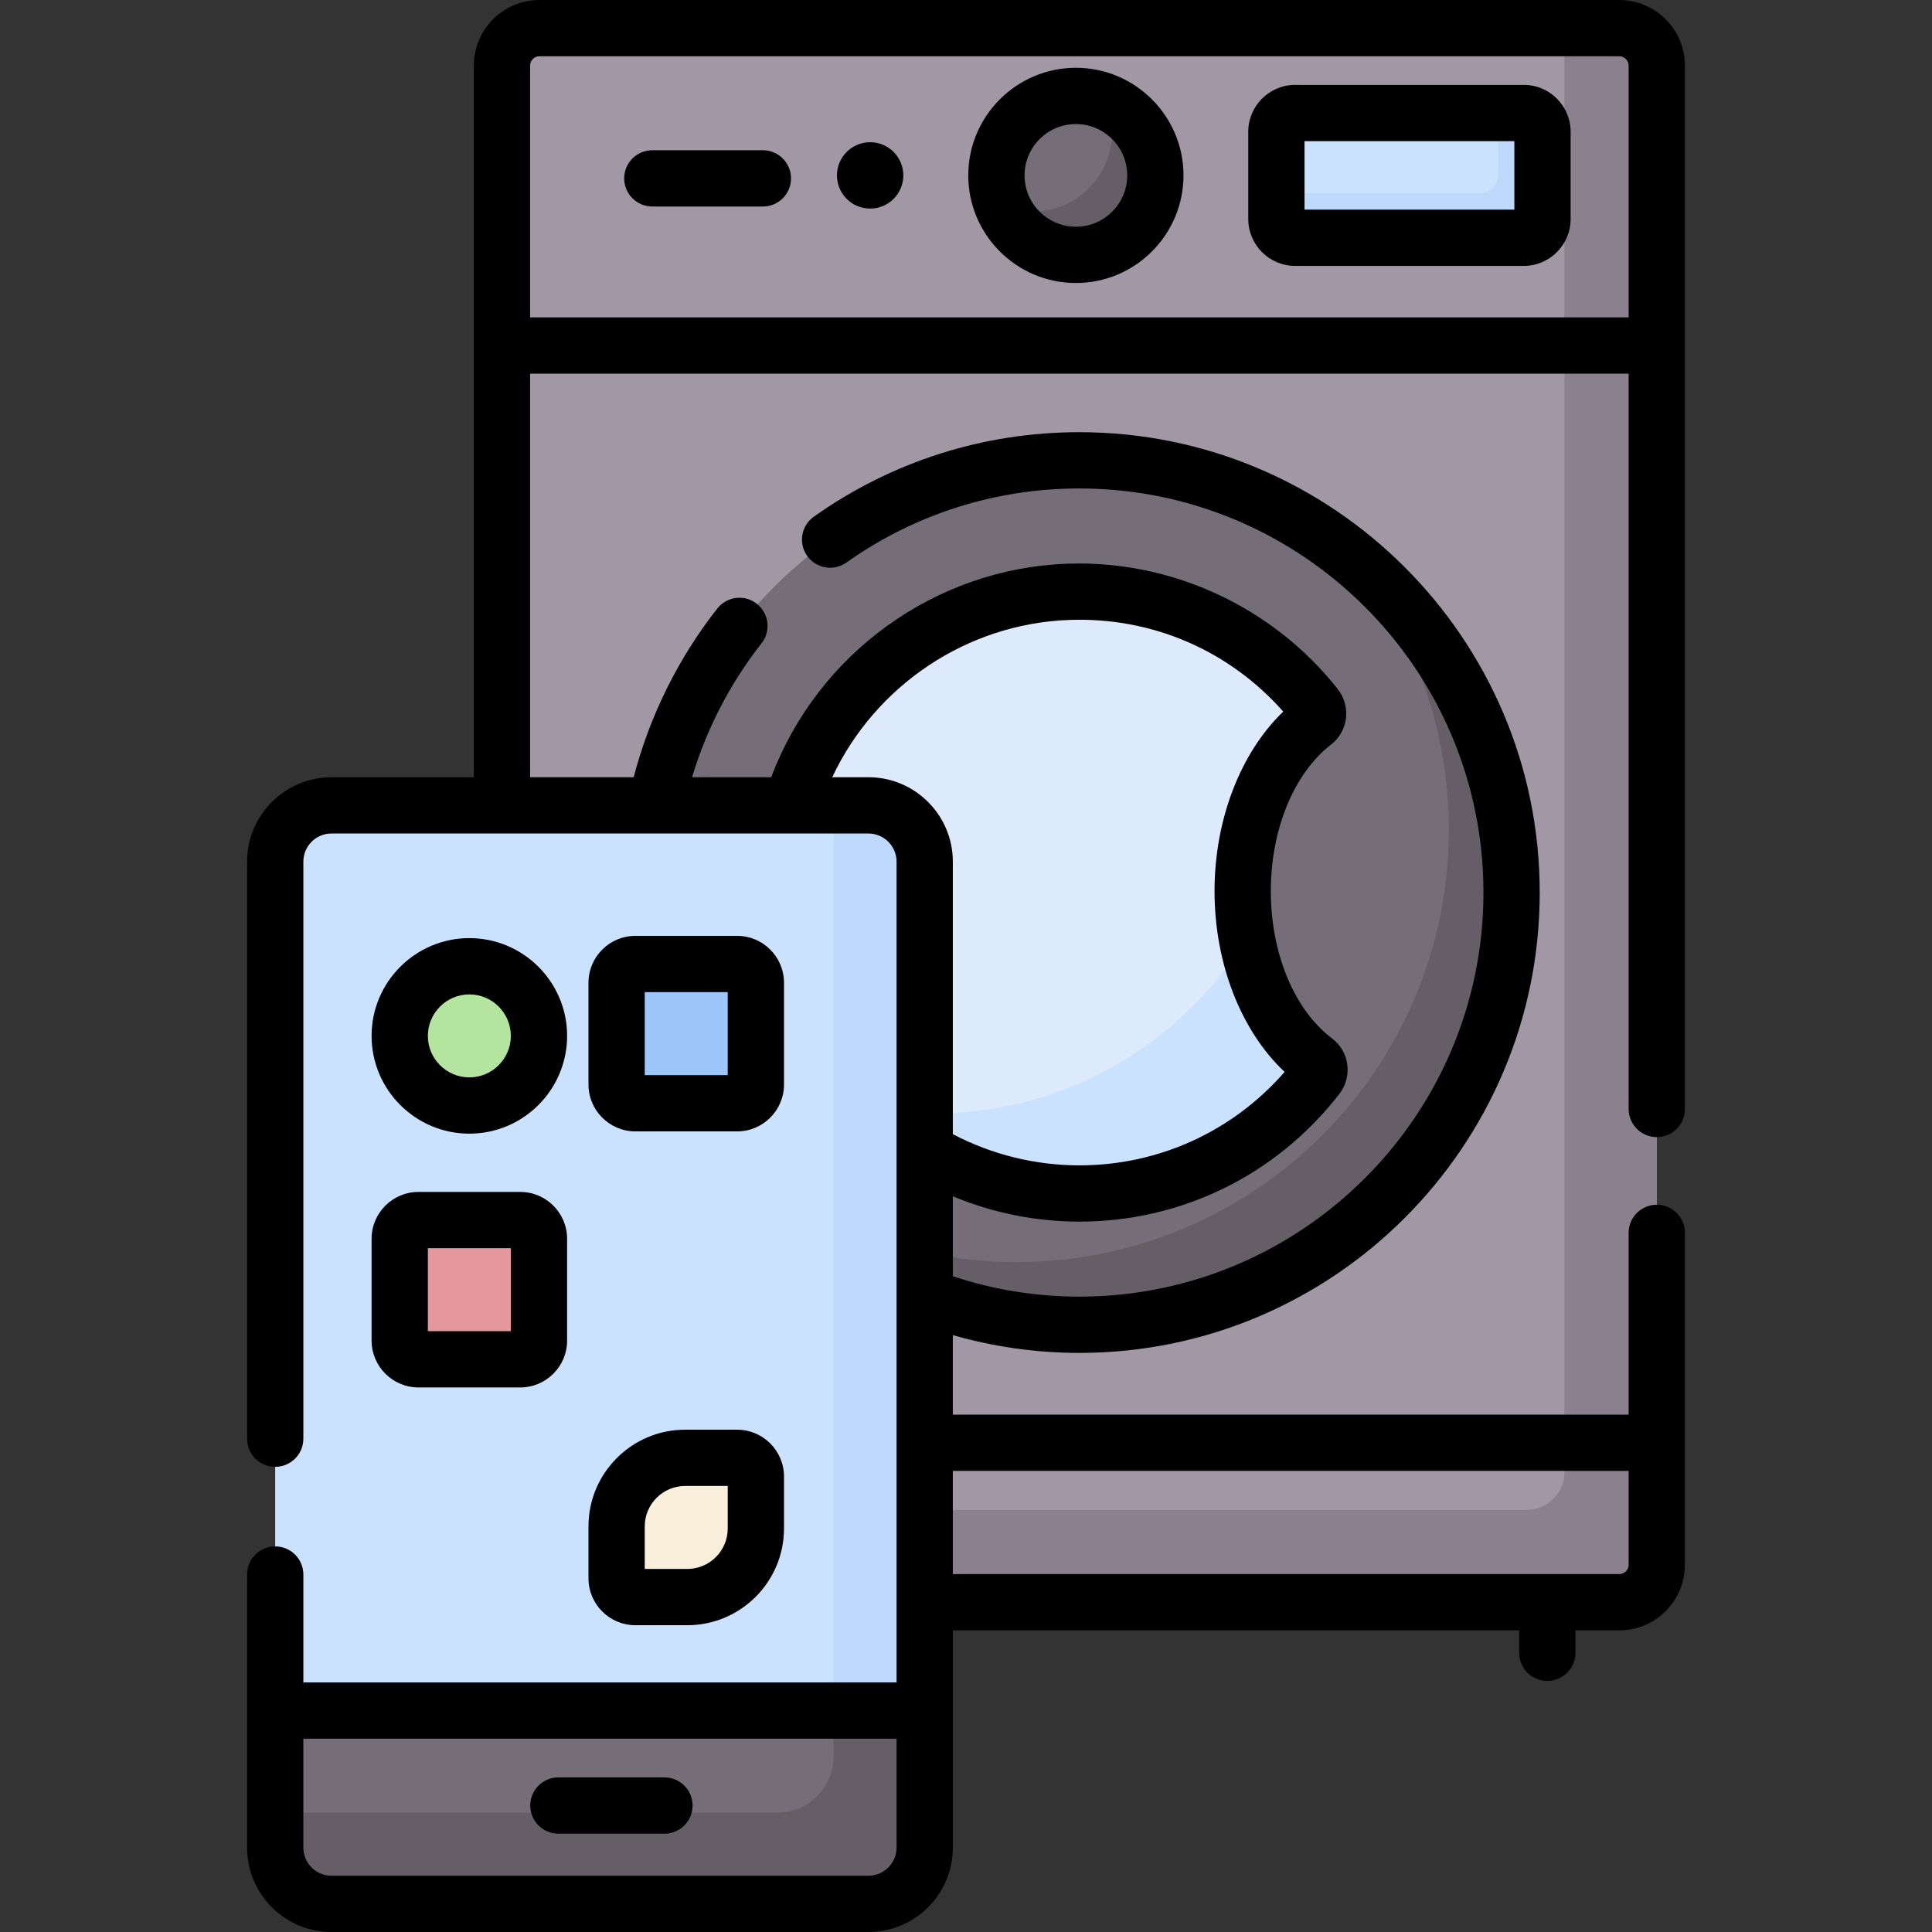 <svg id="Capa_1" enable-background="new 0 0 512 512" height="512" viewBox="0 0 512 512" width="512" xmlns="http://www.w3.org/2000/svg"><rect x="0" y="0" width="512" height="512" fill="#333333" stroke="none"/><g><g><path d="m429.062 424.604h-286.038c-5.523 0-10-4.477-10-10v-397.148c0-5.523 4.477-10 10-10h286.038c5.523 0 10 4.477 10 10v397.147c0 5.523-4.477 10.001-10 10.001z" fill="#a298a5"/></g><path d="m429.062 7.456h-14.469v382.679c0 5.523-4.477 10-10 10h-271.569v14.469c0 5.523 4.477 10 10 10h286.038c5.523 0 10-4.477 10-10v-397.148c0-5.523-4.477-10-10-10z" fill="#8b818e"/><g><circle cx="286.043" cy="236.536" fill="#ddeafb" r="97.147"/></g><g><path d="m332.673 151.295c7.588 13.842 11.906 29.731 11.906 46.63 0 53.653-43.494 97.146-97.147 97.146-16.899 0-32.788-4.318-46.63-11.906 16.503 30.104 48.487 50.516 85.24 50.516 53.653 0 97.147-43.494 97.147-97.147 0-36.752-20.412-68.735-50.516-85.239z" fill="#cbe2ff"/></g><g><path d="m286.043 121.992c-63.159 0-114.543 51.384-114.543 114.543s51.384 114.543 114.543 114.543 114.543-51.384 114.543-114.543-51.384-114.543-114.543-114.543zm0 194.293c-45.412 0-82.081-38.153-79.634-84.089 2.183-40.999 35.764-73.929 76.797-75.362 26.519-.926 50.297 11.183 65.455 30.396 1.016 1.288.822 3.179-.476 4.183-11.245 8.702-18.865 25.469-18.865 44.738 0 19.465 7.775 36.377 19.209 45 1.315.992 1.526 2.889.516 4.19-14.601 18.809-37.404 30.944-63.002 30.944z" fill="#756e78"/></g><g><g><path d="m358.258 147.695c16.059 19.719 25.703 44.861 25.703 72.215 0 63.159-51.384 114.543-114.543 114.543-27.354 0-52.496-9.644-72.215-25.703 21.02 25.811 53.036 42.329 88.841 42.329 63.159 0 114.543-51.384 114.543-114.543-.001-35.805-16.518-67.821-42.329-88.841z" fill="#665e66"/></g></g><g><path d="m403.778 63.012h-60.521c-2.761 0-5-2.239-5-5v-23.061c0-2.761 2.239-5 5-5h60.521c2.761 0 5 2.239 5 5v23.061c0 2.762-2.239 5-5 5z" fill="#cbe2ff"/></g><g><path d="m403.807 29.951h-6.782v16.338c0 2.745-2.225 4.97-4.97 4.97h-53.798v6.782c0 2.745 2.225 4.97 4.97 4.97h60.58c2.745 0 4.97-2.225 4.97-4.97v-23.12c.001-2.744-2.225-4.97-4.97-4.97z" fill="#bed8fb"/></g><g><circle cx="285.121" cy="46.482" fill="#756e78" r="21.06"/></g><g><path d="m293.125 27.005c1.016 2.469 1.584 5.169 1.584 8.004 0 11.631-9.429 21.06-21.06 21.06-2.835 0-5.535-.568-8.004-1.584 3.151 7.66 10.68 13.057 19.477 13.057 11.631 0 21.06-9.429 21.06-21.06 0-8.797-5.397-16.325-13.057-19.477z" fill="#665e66"/></g><g><path d="m230.056 504.545h-142.118c-8.284 0-15-6.716-15-15v-261.112c0-8.284 6.716-15 15-15h142.119c8.284 0 15 6.716 15 15v261.112c-.001 8.284-6.716 15-15.001 15z" fill="#756e78"/></g><g><path d="m230.056 213.433h-9.171v252.03c0 8.235-6.676 14.911-14.911 14.911h-133.036v9.171c0 8.284 6.716 15 15 15h142.119c8.284 0 15-6.716 15-15v-261.112c-.001-8.285-6.716-15-15.001-15z" fill="#665e66"/></g><g><path d="m245.056 453.32h-172.118v-224.887c0-8.284 6.716-15 15-15h142.119c8.284 0 15 6.716 15 15v224.887z" fill="#cbe2ff"/></g><g><path d="m230.056 213.433h-9.171v239.887h24.171v-224.887c0-8.285-6.715-15-15-15z" fill="#bed8fb"/></g><g><circle cx="124.382" cy="274.522" fill="#b3e59f" r="18.453"/></g><g><path d="m137.835 360.233h-26.906c-2.761 0-5-2.239-5-5v-26.906c0-2.761 2.239-5 5-5h26.906c2.761 0 5 2.239 5 5v26.906c0 2.761-2.238 5-5 5z" fill="#e4989d"/></g><g><path d="m195.313 292.373h-26.906c-2.761 0-5-2.239-5-5v-26.906c0-2.761 2.239-5 5-5h26.906c2.761 0 5 2.239 5 5v26.906c0 2.761-2.238 5-5 5z" fill="#9dc6fb"/></g><g><path d="m182.032 423.242h-13.625c-2.761 0-5-2.239-5-5v-13.625c0-10.096 8.185-18.281 18.281-18.281h13.625c2.761 0 5 2.239 5 5v13.625c0 10.096-8.184 18.281-18.281 18.281z" fill="#f9efda"/></g><g><path d="m429.121 0h-286.157c-9.592 0-17.397 7.804-17.397 17.397v188.58h-37.718c-12.333 0-22.367 10.034-22.367 22.367v152.925c0 4.118 3.338 7.456 7.456 7.456s7.456-3.338 7.456-7.456v-152.925c0-4.111 3.344-7.456 7.456-7.456h142.295c4.111 0 7.456 3.344 7.456 7.456v217.521h-157.207v-28.595c0-4.118-3.338-7.456-7.456-7.456s-7.456 3.338-7.456 7.456v72.363c0 12.333 10.034 22.367 22.367 22.367h142.295c12.333 0 22.367-10.034 22.367-22.367v-57.574h150.086v5.939c0 4.118 3.338 7.456 7.456 7.456s7.456-3.338 7.456-7.456v-5.939h11.612c9.592 0 17.397-7.804 17.397-17.397v-87.939c0-4.118-3.338-7.456-7.456-7.456s-7.456 3.338-7.456 7.456v48.17h-179.094v-21.073c10.866 3.112 22.107 4.714 33.531 4.714 67.27 0 121.999-54.729 121.999-121.999s-54.729-121.999-121.999-121.999c-25.36 0-49.691 7.74-70.364 22.385-3.36 2.38-4.155 7.033-1.775 10.393 2.379 3.36 7.033 4.155 10.393 1.775 18.139-12.849 39.491-19.641 61.746-19.641 59.049 0 107.088 48.039 107.088 107.088s-48.039 107.088-107.088 107.088c-11.477 0-22.74-1.831-33.531-5.4v-21.194c10.576 4.411 21.984 6.711 33.531 6.711 27.092 0 52.202-12.329 68.892-33.827 1.708-2.2 2.477-5.044 2.11-7.804-.369-2.775-1.797-5.228-4.026-6.91-10.019-7.556-16.242-22.519-16.242-39.047 0-16.335 6.12-31.218 15.97-38.841 2.201-1.702 3.601-4.165 3.94-6.936.339-2.754-.453-5.584-2.173-7.762-17.178-21.772-43.959-34.191-71.568-33.228-35.115 1.226-66.232 23.805-78.567 56.593h-20.974c3.836-12.808 10.112-24.941 18.413-35.502 2.544-3.237 1.983-7.924-1.254-10.469-3.238-2.545-7.925-1.984-10.469 1.254-10.372 13.193-17.961 28.55-22.161 44.717h-27.454v-106.956h291.127v194.869c0 4.118 3.338 7.456 7.456 7.456s7.456-3.338 7.456-7.456v-276.495c-.001-9.593-7.805-17.397-17.398-17.397zm-198.976 497.089h-142.296c-4.111 0-7.456-3.344-7.456-7.456v-28.857h157.207v28.857c0 4.111-3.344 7.456-7.455 7.456zm201.461-107.284v24.857c0 1.371-1.114 2.485-2.485 2.485h-176.609v-27.342zm-148.14-225.519c21.861-.763 42.231 8.048 56.61 24.295-11.326 10.876-18.211 28.627-18.211 47.571 0 19.194 7.024 37.076 18.576 47.917-13.775 15.788-33.369 24.761-54.398 24.761-11.704 0-23.23-2.856-33.531-8.269v-72.217c0-12.333-10.034-22.367-22.367-22.367h-9.594c11.419-24.332 35.722-40.741 62.915-41.691zm-142.987-80.174v-66.715c0-1.371 1.114-2.485 2.485-2.485h286.157c1.371 0 2.485 1.114 2.485 2.485v66.715z"/><path d="m403.808 22.495h-60.58c-6.852 0-12.426 5.574-12.426 12.426v23.12c0 6.852 5.574 12.426 12.426 12.426h60.58c6.852 0 12.426-5.574 12.426-12.426v-23.12c0-6.851-5.574-12.426-12.426-12.426zm-2.486 33.062h-55.609v-18.15h55.609z"/><path d="m285.121 17.966c-15.724 0-28.516 12.792-28.516 28.516s12.792 28.516 28.516 28.516 28.516-12.792 28.516-28.516-12.792-28.516-28.516-28.516zm0 42.12c-7.501 0-13.605-6.103-13.605-13.605s6.103-13.605 13.605-13.605 13.605 6.103 13.605 13.605-6.104 13.605-13.605 13.605z"/><path d="m202.173 39.818h-29.3c-4.118 0-7.456 3.338-7.456 7.456s3.338 7.456 7.456 7.456h29.3c4.118 0 7.456-3.338 7.456-7.456s-3.338-7.456-7.456-7.456z"/><circle cx="230.595" cy="46.482" r="8.794"/><path d="m176.084 471.028h-28.105c-4.118 0-7.456 3.338-7.456 7.456s3.338 7.456 7.456 7.456h28.105c4.118 0 7.456-3.338 7.456-7.456 0-4.119-3.338-7.456-7.456-7.456z"/><path d="m124.382 300.43c14.286 0 25.909-11.622 25.909-25.909 0-14.286-11.622-25.909-25.909-25.909s-25.909 11.622-25.909 25.909c.001 14.287 11.623 25.909 25.909 25.909zm0-36.905c6.064 0 10.997 4.934 10.997 10.997s-4.934 10.997-10.997 10.997c-6.064 0-10.997-4.934-10.997-10.997s4.934-10.997 10.997-10.997z"/><path d="m98.474 355.262c0 6.852 5.574 12.426 12.426 12.426h26.965c6.852 0 12.426-5.574 12.426-12.426v-26.965c0-6.852-5.574-12.426-12.426-12.426h-26.965c-6.852 0-12.426 5.574-12.426 12.426zm14.911-24.48h21.994v21.994h-21.994z"/><path d="m195.343 299.829c6.852 0 12.426-5.574 12.426-12.426v-26.965c0-6.852-5.574-12.426-12.426-12.426h-26.965c-6.852 0-12.426 5.574-12.426 12.426v26.965c0 6.852 5.574 12.426 12.426 12.426zm-24.48-36.906h21.994v21.994h-21.994z"/><path d="m155.952 418.272c0 6.852 5.574 12.426 12.426 12.426h13.762c14.132 0 25.629-11.497 25.629-25.629v-13.762c0-6.852-5.574-12.426-12.426-12.426h-13.762c-14.132 0-25.629 11.497-25.629 25.629zm14.911-13.762c0-5.909 4.808-10.718 10.718-10.718h11.277v11.277c0 5.909-4.808 10.718-10.718 10.718h-11.277z"/></g></g></svg>